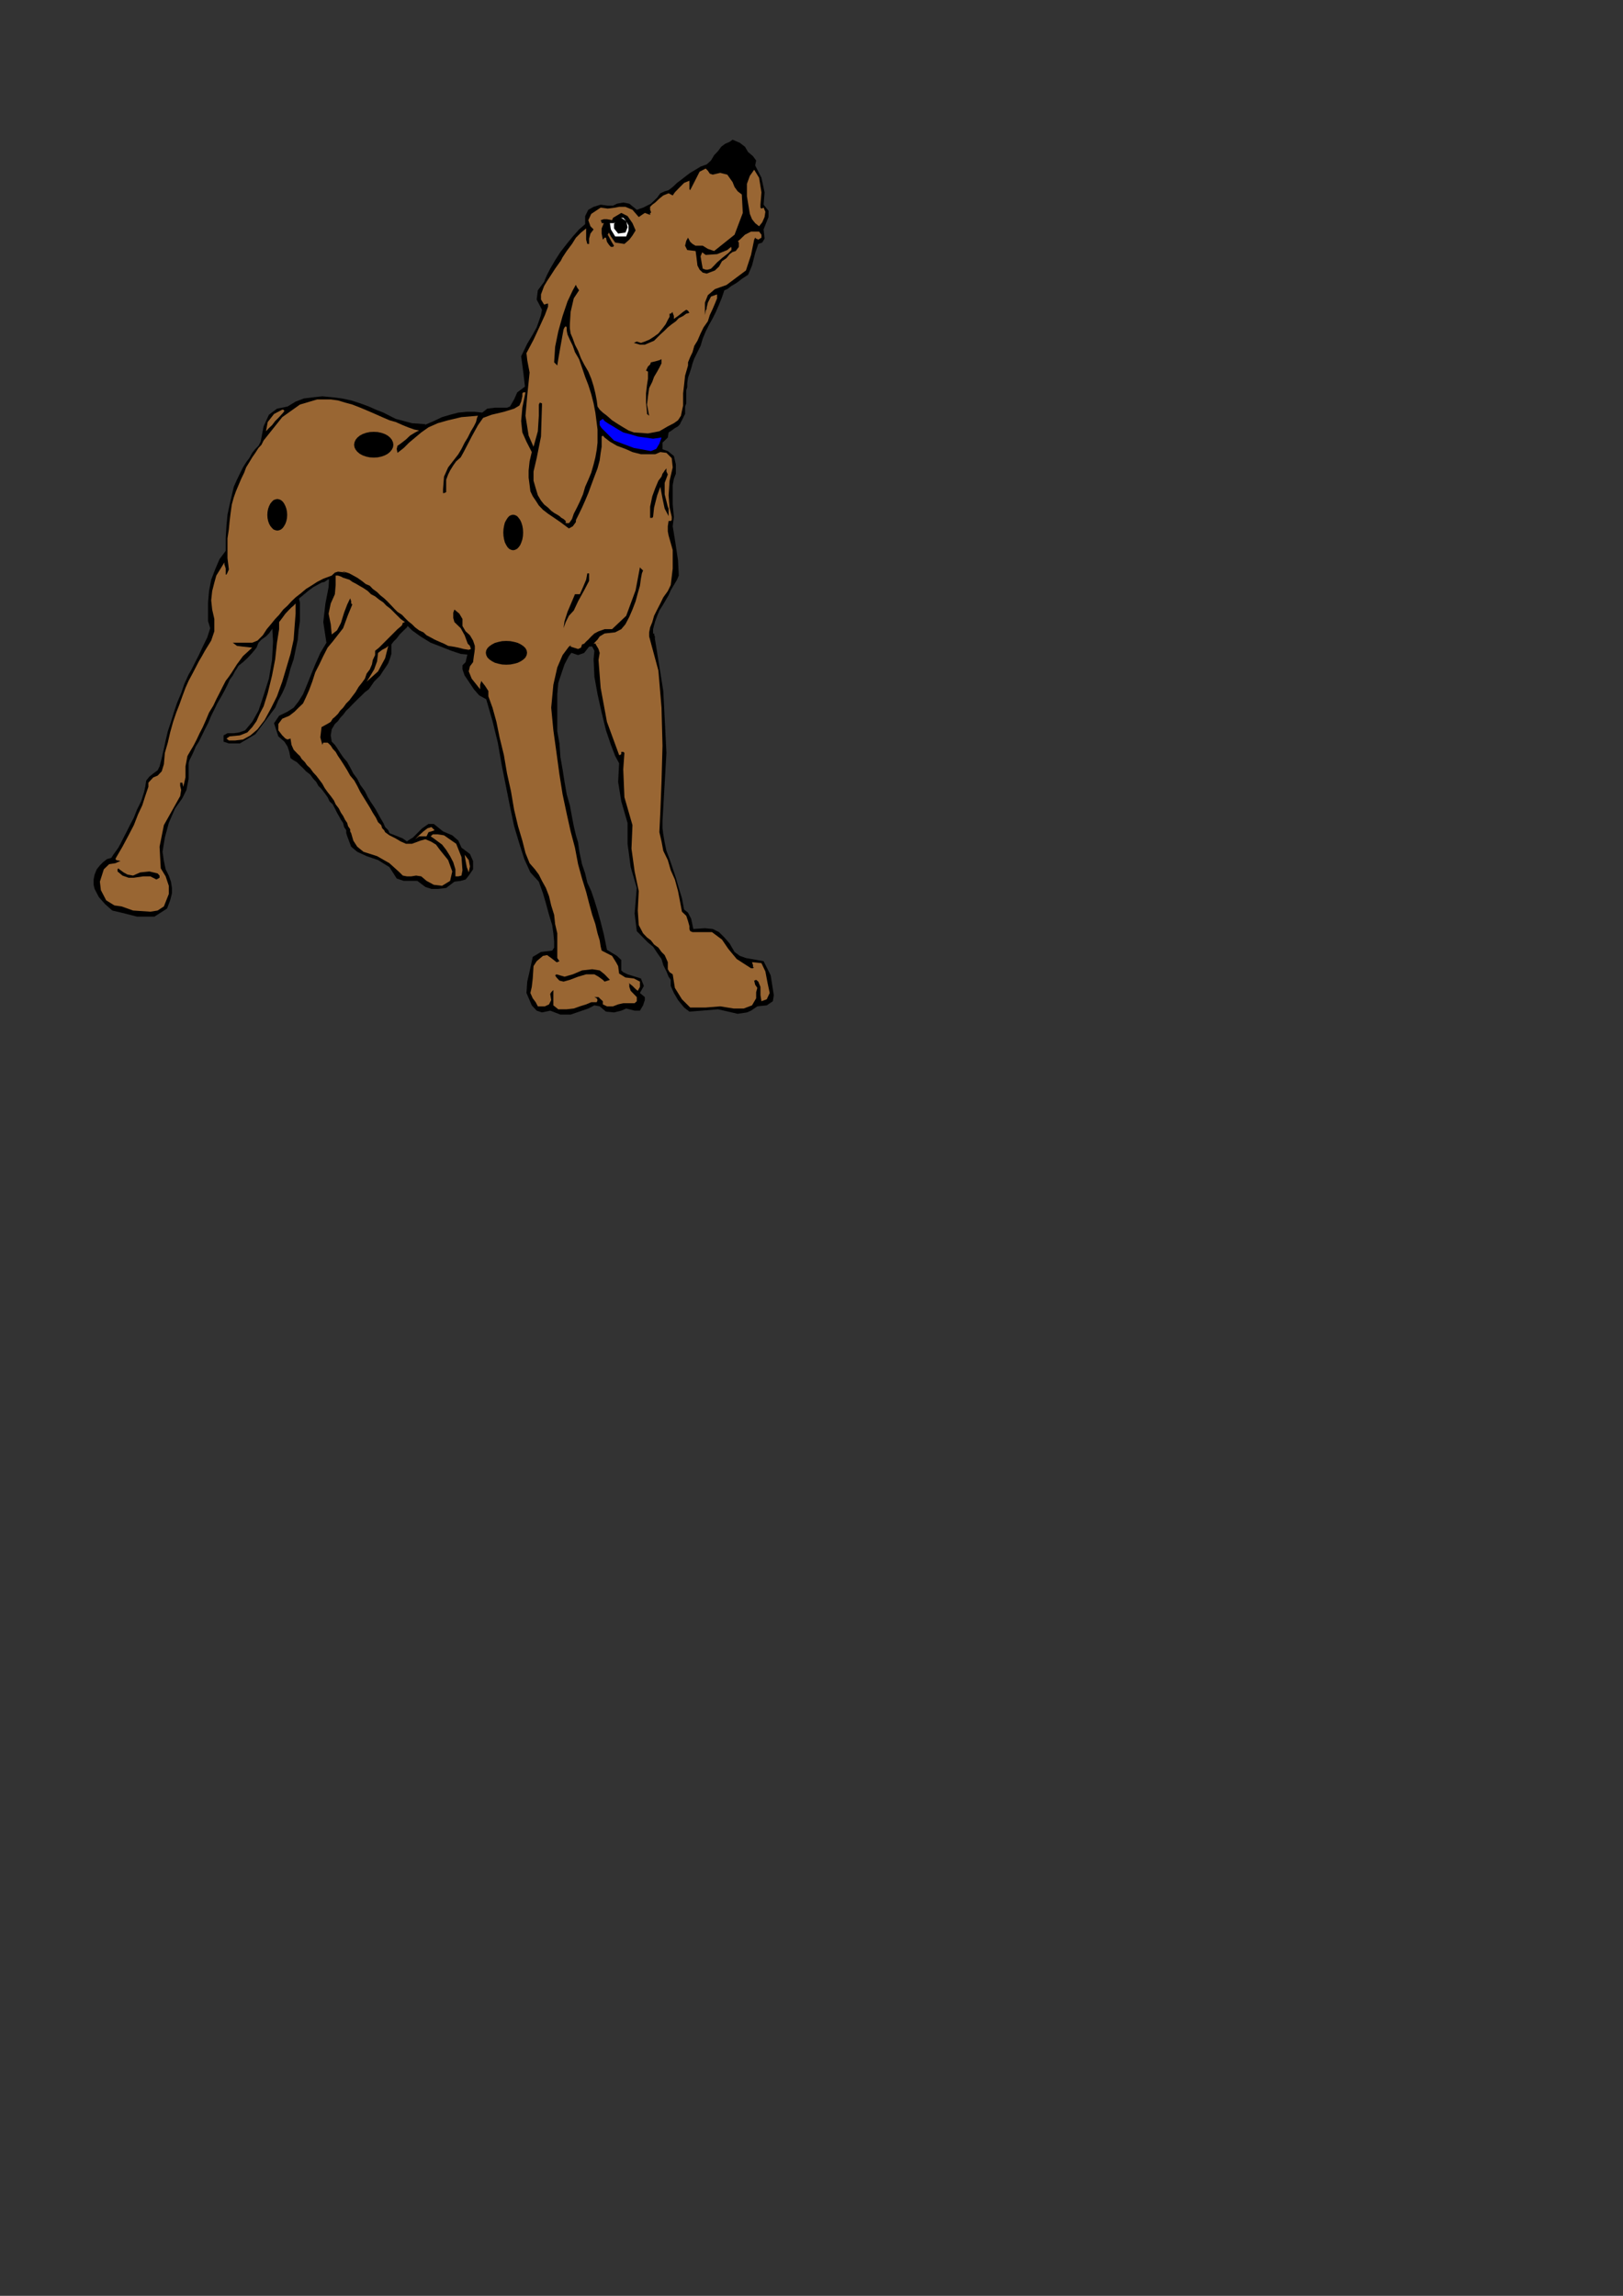 <?xml version="1.0" encoding="utf-8"?>
<!-- Created by UniConvertor 2.0rc4 (https://sk1project.net/) -->
<svg xmlns="http://www.w3.org/2000/svg" height="841.89pt" viewBox="0 0 595.276 841.89" width="595.276pt" version="1.1" xmlns:xlink="http://www.w3.org/1999/xlink" id="9843211e-f60f-11ea-9dd2-dcc15c148e23">

<rect x="0" y="0" width="595.276" height="841.89" fill="#333333" stroke="none"/>

<g>
	<path style="fill:#000000;" d="M 105.47,149.073 L 101.582,149.865 98.63,152.097 96.686,156.345 95.606,161.961 95.606,161.961 94.814,163.473 93.662,164.625 92.51,166.065 91.43,168.009 90.278,169.521 89.126,171.393 87.974,173.697 86.894,175.929 85.742,178.521 85.022,181.617 84.23,185.001 83.438,188.745 83.078,192.633 82.79,197.169 82.79,201.993 82.79,201.993 80.486,205.089 78.902,208.833 77.462,212.577 76.67,216.753 76.31,220.929 76.31,224.385 76.31,227.769 77.102,230.361 77.102,230.361 76.022,233.745 74.366,237.129 72.926,240.225 71.414,243.177 70.262,245.481 69.182,247.353 69.182,247.353 67.598,250.809 66.446,254.193 65.006,257.577 63.854,260.961 62.702,264.705 61.55,268.161 60.758,271.545 60.11,274.569 59.318,278.025 58.526,281.049 58.526,281.049 57.806,282.489 56.222,283.641 54.782,284.793 54.782,284.793 53.63,286.233 53.27,288.537 52.838,290.481 52.838,290.481 51.758,293.865 50.246,296.889 49.094,299.841 47.654,302.577 46.502,304.881 45.35,307.113 44.198,309.417 43.406,310.857 42.326,312.369 41.534,313.449 40.814,314.601 40.814,314.601 39.23,315.033 37.79,316.185 36.638,317.337 35.486,318.777 34.694,320.721 34.334,322.521 34.334,324.465 34.694,325.977 34.694,325.977 36.278,329.001 38.582,331.593 41.174,333.897 44.558,334.689 44.558,334.689 50.246,336.129 56.654,336.129 61.262,333.177 61.262,333.177 62.414,330.153 63.062,327.561 63.062,325.617 62.702,323.313 61.91,321.081 60.758,318.777 60.11,315.753 60.11,315.753 59.606,312.369 60.47,307.113 61.91,301.785 64.214,296.457 66.878,292.713 66.878,292.713 68.39,289.689 69.182,285.585 69.182,279.897 69.182,279.897 69.47,278.817 70.262,277.233 70.982,275.721 71.774,273.777 72.926,271.977 74.078,269.673 75.158,267.441 76.31,265.209 77.462,262.473 78.614,260.169 79.694,257.937 81.206,255.345 82.286,253.401 83.438,251.097 84.23,249.297 85.382,247.713 86.174,246.201 86.894,245.121 87.326,244.329 87.686,243.969 87.686,243.969 89.126,242.817 90.71,241.377 92.51,239.433 94.094,237.489 94.814,235.689 94.814,235.689 95.894,234.537 97.55,233.385 98.63,232.305 99.782,230.721 100.934,229.281 102.086,227.769 103.526,226.185 104.678,225.033 105.47,223.521 106.55,222.441 107.702,221.289 108.422,220.497 108.422,220.497 111.158,218.265 112.958,216.753 114.902,215.313 116.342,214.521 117.926,213.657 119.078,213.369 120.158,212.577 121.67,212.217 121.67,212.217 122.03,211.065 122.822,209.985 123.11,208.473 123.974,206.889 124.766,205.449 125.846,203.937 126.566,202.353 127.646,200.553 128.798,198.609 129.59,196.737 130.742,194.865 131.822,192.993 132.974,191.049 134.486,189.249 135.638,187.305 136.718,185.361 137.87,183.561 139.022,181.617 140.606,179.385 141.686,177.441 142.838,175.569 143.99,173.985 145.142,172.185 146.294,170.313 147.446,168.801 148.526,167.217 149.246,165.777 150.398,164.265 151.118,162.681 151.91,161.529 153.062,160.449 153.422,159.297 154.214,158.577 154.502,157.857 155.294,156.993 155.654,156.345 155.654,155.913 156.014,155.913 156.014,155.553 156.014,155.553 151.118,155.193 145.142,153.609 140.606,151.305 140.606,151.305 137.87,150.225 135.278,149.073 132.182,147.921 128.798,146.841 125.414,146.121 122.03,145.689 118.214,145.329 114.902,145.689 111.446,146.121 108.422,147.273 105.47,149.073 Z" />
	<path style="fill:#000000;" d="M 99.782,228.921 L 100.142,235.257 99.782,242.025 98.63,248.865 96.686,254.985 94.814,260.601 92.51,264.705 89.918,267.801 89.918,267.801 87.686,268.593 85.742,268.881 83.438,268.881 83.438,268.881 81.998,269.673 81.998,271.977 83.942,272.625 83.942,272.625 87.974,272.625 93.662,269.241 100.934,259.521 100.934,259.521 102.086,256.785 103.526,254.193 104.678,251.601 105.758,248.145 106.55,245.121 107.702,241.737 108.422,238.281 109.214,234.537 109.502,231.153 110.006,227.769 110.006,224.385 110.006,220.929 109.214,217.905 109.214,217.905 107.702,219.417 106.118,220.929 104.678,222.441 103.526,223.881 102.374,225.465 101.582,226.617 100.934,227.337 100.502,228.129 100.142,228.417 99.782,228.921 Z" />
	<path style="fill:#000000;" d="M 120.878,209.625 L 120.518,215.313 119.366,221.289 118.574,228.129 119.726,235.689 119.726,235.689 117.494,239.433 115.622,243.609 114.11,247.353 112.598,251.097 111.158,254.553 109.502,257.217 107.702,259.521 105.47,260.961 105.47,260.961 102.374,262.473 100.502,265.209 102.086,270.033 102.086,270.033 104.318,271.977 105.47,273.777 106.118,275.721 106.55,278.025 106.55,278.025 107.702,278.817 108.854,279.465 110.006,280.617 111.158,281.697 112.238,282.849 113.75,284.001 114.902,285.585 115.982,286.737 116.774,288.177 117.926,289.329 119.078,290.841 120.158,292.353 120.878,293.865 122.03,294.945 122.822,296.457 123.614,298.041 124.262,299.193 125.054,300.633 125.846,301.785 126.206,303.297 126.998,304.449 126.998,305.529 127.358,306.681 127.358,306.681 128.798,310.497 131.03,312.369 134.486,313.953 134.486,313.953 138.662,315.393 142.838,317.985 145.502,322.161 145.502,322.161 148.094,323.025 150.398,323.025 153.062,323.025 153.062,323.025 154.502,324.105 156.014,325.257 158.246,325.977 160.55,325.977 163.646,325.617 166.67,323.313 166.67,323.313 168.974,323.025 170.774,322.521 171.926,321.081 171.926,321.081 173.51,318.777 173.51,315.753 172.358,313.161 169.262,310.857 169.262,310.857 168.11,308.265 165.878,306.321 162.494,304.881 162.494,304.881 160.55,303.297 159.11,302.145 157.166,302.145 154.862,303.729 154.862,303.729 153.062,305.529 151.478,307.113 150.398,307.761 149.246,308.553 149.246,308.553 147.734,307.473 145.79,306.681 142.838,305.529 142.838,305.529 142.406,304.449 141.254,303.297 140.606,301.785 139.454,299.841 138.662,298.401 137.582,296.457 136.07,294.225 134.918,292.353 133.838,290.121 132.182,287.889 131.03,285.585 129.59,283.641 128.438,281.409 127.358,279.465 125.846,277.665 124.766,276.081 123.614,274.281 122.822,273.129 121.67,271.977 121.67,271.977 121.31,269.673 121.67,267.441 122.822,265.497 122.822,265.497 123.974,264.417 124.766,263.265 125.846,262.113 126.998,260.601 128.15,259.521 129.23,258.369 130.382,257.217 131.534,256.065 132.686,254.985 133.838,253.833 135.278,252.753 136.43,251.097 137.222,249.945 138.302,248.865 139.454,247.713 140.174,246.561 140.894,245.481 141.686,244.329 142.406,243.177 142.838,242.025 143.198,240.945 143.558,239.793 143.558,238.641 143.558,237.489 143.558,236.337 143.558,236.337 144.35,235.257 145.502,234.105 146.582,232.665 148.094,231.153 149.246,230.073 150.038,228.417 150.83,227.337 150.83,227.337 149.246,225.465 147.446,223.521 145.79,221.649 144.35,220.137 142.406,218.697 140.606,217.545 138.662,216.465 137.222,215.313 135.278,214.161 133.334,213.369 131.822,212.577 130.382,212.217 128.438,211.425 127.358,211.065 125.846,210.705 124.766,210.273 123.614,209.985 122.822,209.985 122.03,209.625 121.31,209.625 120.878,209.625 120.878,209.625 Z" />
	<path style="fill:#000000;" d="M 154.214,156.705 L 156.446,155.553 159.11,154.401 162.134,152.961 165.086,152.097 168.11,151.305 171.206,151.017 174.158,151.017 176.894,151.305 176.894,151.305 178.694,149.865 181.43,149.505 183.662,149.505 185.966,149.505 187.046,149.073 187.046,149.073 188.558,146.481 189.71,143.889 193.382,141.153 193.382,141.153 195.038,141.585 196.19,142.305 197.99,143.097 199.862,143.889 201.806,144.537 203.606,145.689 205.55,146.481 207.854,147.633 210.086,148.713 212.39,149.865 214.622,150.657 216.854,151.809 219.158,152.961 221.462,154.113 223.694,155.193 225.638,156.345 227.87,157.497 229.67,158.145 231.614,159.297 233.558,160.089 235.43,160.881 236.942,161.529 238.094,162.321 239.534,163.113 240.326,163.473 241.478,163.833 241.838,164.265 242.198,164.265 242.63,164.625 242.63,164.625 244.934,165.417 247.166,167.217 247.886,170.313 247.886,173.697 247.886,173.697 247.166,175.569 246.734,177.873 246.734,180.465 246.734,180.465 246.734,185.001 247.166,189.537 246.734,192.993 246.734,192.993 247.526,197.817 248.678,205.449 248.966,211.065 248.966,211.065 248.318,212.577 247.166,214.521 246.014,216.465 245.222,218.265 244.142,220.137 242.99,222.081 241.838,223.881 241.046,225.825 240.326,227.769 239.894,229.281 239.534,230.721 239.534,232.305 240.326,233.745 240.326,233.745 228.59,235.689 219.518,236.841 216.062,237.129 216.062,237.129 214.262,239.433 212.03,240.225 208.646,239.073 208.646,239.073 189.998,239.793 176.894,240.585 168.974,239.793 168.974,239.793 165.518,238.641 161.702,237.129 157.958,235.689 154.214,233.385 151.118,231.153 148.094,228.129 148.094,228.129 147.446,227.769 146.582,226.977 145.502,226.185 143.99,225.033 142.838,224.385 141.254,223.233 139.814,222.441 138.302,221.289 136.718,220.137 134.918,219.057 133.334,217.905 131.822,216.753 130.382,215.961 128.798,214.809 127.358,214.161 126.206,213.369 125.054,212.577 123.974,211.857 123.11,211.425 122.462,211.065 122.03,210.705 122.03,210.705 122.03,210.705 122.822,208.833 123.614,206.889 124.262,205.449 125.054,203.505 125.846,201.705 126.566,199.761 127.646,197.817 128.798,196.017 129.59,194.073 130.742,192.201 131.822,190.329 132.974,188.385 134.126,186.513 134.918,184.641 136.07,183.129 137.222,181.257 138.302,179.385 139.454,177.873 140.606,175.929 141.686,174.489 142.838,172.905 143.558,171.393 144.638,169.953 145.79,168.369 146.582,166.857 147.446,165.777 148.526,164.625 149.246,163.473 150.038,162.321 150.83,161.169 151.478,160.449 151.91,159.729 152.63,158.937 153.062,158.145 153.422,157.857 153.71,157.497 153.71,156.993 153.71,156.705 154.214,156.705 Z" />
	<path style="fill:#000000;" d="M 171.566,239.433 L 171.206,240.945 170.774,242.817 169.622,243.969 169.622,243.969 169.622,245.481 170.414,247.713 171.926,249.945 173.798,252.753 175.742,254.985 178.334,256.425 178.334,256.425 180.638,264.417 182.582,272.337 184.022,280.617 185.534,288.177 187.046,295.737 188.558,302.937 190.502,309.417 192.302,315.033 194.534,319.929 197.63,323.313 197.63,323.313 199.142,327.561 200.222,331.233 201.374,335.481 202.526,339.225 202.958,342.249 203.246,345.201 203.246,347.505 202.526,348.585 202.526,348.585 198.422,349.089 195.398,350.889 194.246,356.217 194.246,356.217 193.382,359.961 193.094,364.137 195.038,368.673 195.038,368.673 196.838,370.617 198.782,371.265 201.806,370.617 201.806,370.617 205.55,372.057 209.294,372.057 215.774,369.825 215.774,369.825 218.006,368.673 219.95,369.033 222.254,370.977 222.254,370.977 225.206,371.265 227.87,370.617 229.67,369.825 229.67,369.825 232.766,370.617 234.71,370.617 235.862,368.673 235.862,368.673 236.51,366.729 236.51,365.649 234.71,364.137 234.71,364.137 236.15,361.545 235.07,358.809 230.174,357.297 230.174,357.297 228.59,356.505 227.87,355.857 227.87,353.913 227.87,353.913 227.87,352.041 226.286,350.529 224.486,349.449 222.614,348.297 222.614,348.297 221.462,342.609 220.31,338.073 219.158,333.897 218.006,330.153 216.854,326.769 215.414,323.673 214.622,320.289 213.47,316.905 212.678,313.161 212.678,313.161 212.39,311.649 212.03,308.913 211.238,306.321 210.446,302.937 209.798,299.553 209.006,295.305 207.854,291.273 207.062,286.737 206.342,282.129 205.55,277.665 205.19,272.625 204.398,268.161 204.398,263.265 204.398,258.729 204.398,254.553 204.758,250.449 205.91,246.993 207.062,243.609 208.646,240.585 210.446,238.281 210.446,238.281 196.478,238.281 179.774,239.073 171.566,239.433 Z" />
	<path style="fill:#000000;" d="M 215.774,235.689 L 217.214,237.129 218.006,238.641 217.718,241.737 217.718,241.737 218.006,248.145 219.158,254.553 220.67,261.321 222.254,267.801 224.054,273.129 225.638,277.233 227.078,279.897 227.078,279.897 226.718,286.737 227.87,293.865 230.174,301.785 230.174,301.785 230.174,309.417 231.326,317.985 233.558,325.617 233.558,325.617 232.766,334.977 233.558,341.457 237.662,345.633 237.662,345.633 239.534,347.145 241.046,349.449 242.63,351.681 243.278,353.913 244.43,356.217 245.222,358.161 246.014,359.313 246.014,359.313 246.014,361.545 247.166,364.137 248.678,366.729 250.91,369.465 252.854,370.977 252.854,370.977 257.39,370.617 263.366,370.113 270.566,371.769 270.566,371.769 273.95,371.265 275.462,370.617 277.766,369.033 277.766,369.033 281.222,368.673 283.454,367.161 283.814,364.929 283.814,364.929 282.662,357.657 280.07,352.473 273.59,351.321 273.59,351.321 271.358,350.529 269.414,349.089 267.614,345.993 267.614,345.993 265.67,343.761 263.726,341.817 261.422,340.665 258.542,340.377 254.294,340.665 254.294,340.665 253.502,336.921 252.35,334.689 250.91,333.537 250.91,333.537 250.118,329.361 248.966,325.617 247.886,321.873 246.734,318.417 245.582,315.033 244.43,312.009 243.782,308.913 243.278,305.961 242.99,303.729 242.99,300.993 242.99,300.993 244.43,276.081 243.278,253.401 239.894,232.305 239.894,232.305 230.822,233.385 220.67,234.897 215.774,235.689 Z" />
	<path style="fill:#000000;" d="M 192.734,143.385 L 191.942,136.617 191.15,130.641 193.382,126.033 193.382,126.033 195.398,122.649 196.838,120.057 197.63,117.825 198.422,115.521 198.782,113.577 198.782,113.577 196.838,109.833 197.27,106.449 199.574,103.353 199.574,103.353 199.862,102.561 200.654,100.761 201.806,98.529 203.606,95.433 205.55,92.409 207.854,89.457 210.086,86.721 212.39,84.129 214.622,82.185 214.622,82.185 214.622,79.233 215.774,76.929 217.718,75.849 220.31,75.057 220.31,75.057 222.902,75.417 224.846,75.417 226.286,74.697 226.286,74.697 228.59,74.265 230.822,74.697 233.558,76.929 233.558,76.929 235.862,76.137 238.742,74.697 241.046,72.465 241.046,72.465 242.198,70.881 243.782,70.161 245.222,69.729 245.222,69.729 246.734,68.577 248.318,67.065 249.758,65.985 251.702,64.473 253.142,63.393 255.086,62.241 256.958,61.089 259.19,60.297 259.19,60.297 260.774,58.857 261.926,56.913 263.366,55.401 264.518,53.817 265.958,52.737 267.614,52.017 268.694,51.225 268.694,51.225 271.358,52.377 273.23,53.817 274.382,55.761 274.382,55.761 276.182,57.273 277.334,58.857 276.974,60.657 276.974,60.657 279.278,65.193 280.43,70.521 280.07,75.057 280.07,75.057 281.87,77.289 281.87,79.593 280.07,84.129 280.07,84.129 280.43,87.513 279.566,88.953 278.126,89.457 278.126,89.457 276.974,92.841 275.822,97.377 274.382,100.761 274.382,100.761 272.078,102.273 270.206,103.713 268.262,104.865 266.75,106.017 265.67,106.449 265.67,106.449 264.806,109.041 263.726,111.705 262.574,114.369 261.422,116.673 259.982,119.265 258.83,121.569 257.75,124.161 256.958,126.825 256.958,126.825 255.806,129.129 254.654,131.433 254.006,133.233 253.502,135.105 252.854,137.049 252.35,138.489 252.062,140.433 252.062,141.945 251.702,143.097 251.702,144.537 251.702,145.689 251.702,146.841 251.702,147.921 251.27,149.073 251.27,149.865 251.27,151.017 251.27,151.809 250.91,152.457 250.55,153.249 250.118,154.113 249.758,154.761 249.398,155.553 248.678,156.345 247.526,156.993 246.374,157.857 245.222,158.577 245.222,158.577 244.934,160.449 242.99,162.321 242.99,166.065 242.99,166.065 241.478,165.777 239.534,165.417 238.094,164.625 235.862,163.833 233.918,163.113 231.614,162.321 229.382,161.529 227.078,160.449 224.846,159.297 222.254,158.145 219.95,156.993 217.214,155.913 214.982,154.761 212.678,153.609 210.446,152.457 208.142,151.305 205.91,150.225 204.11,149.505 202.166,148.353 200.222,147.633 198.422,146.481 196.838,145.689 195.686,145.329 194.534,144.537 193.886,144.249 193.094,143.889 192.734,143.385 192.734,143.385 Z" />
	<path style="fill:#000000;" d="M 262.574,58.353 L 264.806,55.761 267.11,53.457 269.414,53.169 269.414,53.169 271.358,54.321 272.798,55.761 273.95,57.273 275.462,58.065 275.462,58.065 276.182,58.857 276.182,59.505 275.462,60.657 275.462,60.657 273.95,62.961 273.23,65.193 273.23,67.425 273.23,67.425 272.798,68.577 271.646,68.577 270.206,67.425 270.206,67.425 269.054,64.833 267.614,62.961 265.67,62.241 265.67,62.241 263.366,62.601 261.422,62.961 260.774,61.809 260.774,61.809 260.774,60.297 261.422,59.217 262.574,58.353 Z" />
	<path style="fill:#996633;" d="M 276.614,62.241 L 275.03,64.473 273.95,67.425 273.95,71.961 275.03,78.441 275.03,78.441 275.822,80.385 276.974,81.825 278.414,82.977 278.414,82.977 279.566,81.537 280.43,79.593 280.718,77.649 280.07,76.137 280.07,76.137 279.278,76.497 278.918,76.137 278.918,75.057 278.918,75.057 279.278,70.521 278.414,65.193 276.614,62.241 Z" />
	<path style="fill:#996633;" d="M 272.078,71.313 L 272.438,78.081 269.414,86.073 261.926,92.049 261.926,92.049 259.622,91.257 257.75,90.105 255.086,90.105 255.086,90.105 254.006,89.457 253.142,88.665 252.35,87.153 252.35,87.153 251.702,88.305 251.27,90.105 252.062,91.689 252.062,91.689 255.086,92.049 257.39,92.409 258.83,93.489 258.83,93.489 263.006,93.201 266.75,91.689 271.358,87.873 271.358,87.873 273.23,86.073 275.462,84.921 278.414,84.921 278.414,84.921 279.278,86.073 279.278,87.153 278.126,87.873 278.126,87.873 277.334,87.513 276.974,87.153 276.614,87.873 276.614,87.873 275.462,93.489 273.59,99.177 266.462,104.505 266.462,104.505 262.214,106.017 259.622,108.249 258.542,110.985 258.542,115.521 258.542,115.521 258.83,113.937 259.19,113.217 259.19,112.785 259.19,112.785 259.622,110.985 260.774,108.753 263.006,107.961 263.006,107.961 263.006,109.401 262.214,111.345 261.422,113.217 260.342,115.521 259.622,117.825 258.038,120.057 256.958,122.289 255.806,124.953 254.654,126.825 254.006,129.129 253.142,130.929 252.35,132.873 252.35,134.025 252.35,134.025 251.27,137.769 250.91,141.153 250.55,144.249 250.55,146.481 250.55,148.713 250.118,150.657 249.758,152.457 248.678,154.113 247.166,155.193 244.934,156.345 244.934,156.345 241.838,158.145 237.662,158.937 232.478,158.577 232.478,158.577 230.534,157.857 228.59,156.705 226.718,155.553 224.486,154.113 222.614,152.457 221.102,151.305 219.95,150.225 219.158,149.073 219.158,149.073 218.87,146.841 218.366,144.249 217.718,141.585 216.854,138.849 215.774,136.257 214.262,133.665 213.11,131.433 212.03,128.625 210.878,126.393 210.086,124.161 209.294,122.289 209.006,120.417 209.006,118.905 209.006,118.905 209.294,114.369 210.446,109.401 212.39,106.449 212.39,106.449 211.598,105.297 210.878,103.713 209.294,102.273 208.142,100.761 207.062,98.889 205.91,97.737 205.55,96.945 205.19,96.585 205.19,96.585 206.342,94.353 207.854,92.049 209.798,89.457 211.238,87.153 213.11,85.281 214.982,83.769 214.982,83.769 214.982,85.641 214.982,87.873 215.414,89.457 215.414,89.457 215.774,89.457 216.062,89.457 216.062,89.457 216.062,89.457 216.062,87.513 216.566,85.641 217.718,84.129 217.718,84.129 216.566,82.977 215.774,80.745 216.854,78.441 220.31,76.137 220.31,76.137 222.902,76.497 225.638,76.137 227.078,75.849 227.078,75.849 229.382,75.849 231.974,76.929 234.278,79.593 234.278,79.593 235.43,78.801 236.51,78.081 238.454,78.801 238.454,78.801 238.454,78.081 238.742,78.081 238.742,77.649 238.742,77.649 238.454,76.929 238.454,75.849 239.246,75.057 239.246,75.057 240.326,74.265 241.838,72.825 243.278,71.673 245.222,70.881 246.734,71.673 246.734,71.673 247.526,70.521 249.398,68.577 250.91,67.065 252.854,66.273 252.854,66.273 252.854,67.929 252.854,69.369 253.142,69.729 253.142,69.729 254.654,66.777 256.598,62.961 258.83,61.809 258.83,61.809 259.622,62.601 260.342,63.681 261.422,64.041 261.422,64.041 264.158,63.393 266.75,64.041 268.694,66.777 268.694,66.777 269.414,68.577 270.566,70.161 272.078,71.313 Z" />
	<path style="fill:#996633;" d="M 205.55,95.793 L 203.606,98.529 202.166,100.761 200.654,103.065 199.574,104.865 199.574,104.865 198.422,107.961 198.422,109.833 199.574,111.705 199.574,111.705 200.654,111.345 201.014,111.345 201.014,112.425 201.014,112.425 199.862,115.521 197.99,119.625 195.686,124.593 193.094,129.489 193.094,129.489 193.382,132.081 194.246,136.617 193.382,145.041 193.382,145.041 192.734,152.457 193.886,159.729 195.686,163.833 195.686,163.833 197.27,158.145 197.63,152.457 197.63,148.353 197.63,148.353 197.99,147.633 198.782,147.921 198.782,148.713 198.782,148.713 198.422,160.089 196.838,168.009 195.686,172.905 195.686,176.289 195.686,176.289 196.478,179.025 197.27,181.617 198.422,183.561 199.574,185.001 201.014,186.153 202.166,187.305 203.246,188.097 204.398,188.745 205.19,189.249 205.91,189.897 206.702,190.329 207.494,191.049 207.494,191.841 207.494,191.841 208.646,191.841 209.006,191.481 209.798,190.329 209.798,190.329 210.446,188.385 211.598,186.153 212.678,183.921 213.83,181.257 214.622,178.521 215.774,175.929 216.854,173.337 217.718,170.313 218.366,167.721 218.87,164.913 219.158,162.321 219.158,159.729 219.158,157.497 218.87,155.193 218.87,155.193 218.366,151.305 217.718,147.921 216.854,144.537 215.774,141.153 214.622,138.201 213.47,134.817 212.39,131.721 210.878,129.129 210.086,126.825 209.006,124.593 208.142,122.649 207.854,121.209 207.854,120.057 207.854,120.057 207.494,119.625 207.062,120.057 206.702,120.777 206.702,120.777 205.55,127.185 204.758,131.721 204.398,134.025 204.398,134.025 203.606,133.233 203.246,132.873 203.246,132.873 203.246,132.873 203.606,127.185 204.758,121.569 206.342,115.881 208.142,110.553 210.086,106.449 211.598,103.713 211.598,103.713 210.878,102.273 209.294,100.761 208.142,98.889 206.702,97.377 205.91,96.225 205.55,95.793 Z" />
	<path style="fill:#0000ff;" d="M 221.102,153.609 L 221.75,154.401 222.902,155.193 224.846,156.345 226.718,157.497 228.59,158.577 231.326,159.297 233.918,160.089 236.51,160.449 239.534,160.881 242.63,160.449 242.63,160.449 241.838,162.681 240.686,164.625 238.742,165.417 238.742,165.417 232.478,164.265 225.206,161.529 220.67,156.993 220.67,156.993 219.95,155.913 219.95,154.401 221.102,153.609 Z" />
	<path style="fill:#996633;" d="M 221.75,160.449 L 223.694,161.961 226.286,163.473 229.382,164.625 231.974,165.777 235.07,166.569 238.094,166.569 240.326,166.569 242.198,165.777 242.198,165.777 244.43,166.065 246.374,168.009 246.734,171.393 246.734,171.393 245.582,176.289 245.222,181.617 245.582,186.153 246.374,189.537 246.374,189.537 246.374,190.689 246.014,191.049 245.222,191.049 245.222,191.049 244.934,192.993 244.934,194.865 245.222,196.377 245.222,196.377 246.734,201.705 246.734,208.473 246.014,214.521 246.014,214.521 244.934,216.753 243.278,219.057 242.198,221.289 241.046,223.521 239.894,225.825 239.246,228.129 238.454,230.073 238.094,231.873 238.094,233.745 238.094,233.745 230.174,234.897 221.462,235.689 217.718,236.049 217.718,236.049 219.158,234.537 219.95,233.385 221.75,232.305 225.638,231.873 225.638,231.873 227.87,230.721 229.382,228.921 230.822,226.185 231.974,223.521 233.126,220.497 233.918,217.545 234.71,214.809 235.07,212.217 235.43,210.273 235.862,209.193 235.862,209.193 235.07,208.473 234.71,208.041 234.71,208.041 234.71,208.041 233.126,216.465 229.67,225.825 224.486,230.721 224.486,230.721 221.75,230.721 219.518,231.513 218.006,232.305 216.854,233.385 215.774,234.537 214.982,235.257 214.262,236.049 213.47,236.337 213.47,236.337 213.11,237.489 212.03,237.993 209.294,237.129 209.294,237.129 211.238,225.033 211.598,212.577 211.598,201.201 211.238,193.785 211.238,190.689 211.238,190.689 212.39,188.385 213.47,186.153 214.622,183.561 215.774,180.825 216.854,177.873 218.006,174.777 219.158,171.753 219.95,168.801 220.31,166.065 220.67,163.833 220.67,161.529 220.67,161.529 220.67,160.089 221.102,159.729 221.75,160.449 Z" />
	<path style="fill:#996633;" d="M 218.366,236.049 L 219.518,237.993 219.95,239.433 219.518,242.025 219.518,242.025 220.31,252.249 222.614,264.705 227.078,276.873 227.078,276.873 227.438,276.873 227.87,276.513 227.87,275.721 227.87,275.721 228.59,275.721 229.022,276.081 229.022,276.081 229.022,276.081 228.59,282.129 229.022,292.353 231.974,302.577 231.974,302.577 231.614,311.217 232.766,319.569 234.278,326.769 234.278,326.769 233.918,333.897 234.278,339.225 235.862,342.249 235.862,342.249 237.302,343.761 238.742,344.841 239.894,346.353 241.478,347.505 242.63,349.089 243.782,350.241 244.43,351.681 244.934,352.833 244.934,352.833 244.934,355.425 245.582,356.505 246.734,357.297 246.734,357.297 247.526,362.265 250.118,366.441 253.142,369.465 253.142,369.465 258.83,369.465 264.158,369.033 269.054,369.825 269.054,369.825 272.798,369.825 275.822,368.673 277.334,366.081 277.334,366.081 277.334,363.849 277.766,362.265 276.974,361.113 276.974,361.113 276.614,359.601 277.334,359.313 278.126,359.961 278.126,359.961 278.918,361.905 278.918,364.929 279.278,367.161 279.278,367.161 281.222,366.441 282.302,364.137 281.51,360.393 281.51,360.393 280.718,356.217 279.278,353.193 275.822,352.833 275.822,352.833 276.182,353.913 276.182,354.705 276.614,354.705 276.614,354.705 276.182,355.065 275.822,355.065 275.462,355.065 275.462,355.065 273.23,353.625 270.206,351.681 267.11,347.937 267.11,347.937 264.806,344.553 261.134,341.817 254.006,341.817 254.006,341.817 253.142,341.457 252.854,340.665 252.854,339.585 252.854,339.585 252.35,337.785 251.702,335.841 250.118,334.329 250.118,334.329 249.398,330.513 248.678,326.769 247.526,322.521 246.014,319.137 244.934,315.393 243.278,312.009 242.63,308.553 241.838,305.169 241.838,305.169 242.198,297.609 242.63,286.737 242.99,273.417 242.63,259.521 241.478,245.913 238.094,233.385 238.094,233.385 230.174,234.105 222.254,235.257 218.366,236.049 Z" />
	<path style="fill:#996633;" d="M 192.734,143.889 L 191.942,143.889 191.582,144.249 191.582,145.329 191.582,145.329 191.15,147.273 190.502,148.713 188.558,149.865 188.558,149.865 184.814,151.017 180.278,152.097 177.182,153.249 177.182,153.249 175.31,155.913 173.006,160.089 170.054,165.777 170.054,165.777 168.974,167.721 167.318,169.161 166.238,170.673 165.086,172.545 164.366,173.985 163.646,175.929 163.646,178.233 163.646,180.465 163.646,180.465 162.854,180.825 162.494,180.825 162.494,179.385 162.494,179.385 162.854,174.777 164.366,171.393 168.11,166.569 168.11,166.569 169.262,164.625 170.414,162.321 171.566,160.449 172.718,158.145 173.798,156.345 174.59,154.761 174.95,153.249 175.31,152.457 175.31,152.457 169.262,152.961 164.366,154.113 160.55,155.193 157.166,156.705 154.502,158.577 152.27,160.449 150.038,162.321 148.094,164.265 145.79,166.065 145.79,166.065 145.502,164.625 145.79,163.473 146.942,162.681 146.942,162.681 148.886,161.169 150.398,159.729 152.27,158.577 153.71,157.857 153.71,157.857 151.91,157.497 149.678,156.705 147.734,155.913 145.142,154.761 142.838,154.113 140.174,152.961 137.582,151.809 134.918,150.657 132.182,149.505 129.23,148.353 126.566,147.633 123.974,146.841 121.31,146.481 118.574,146.481 116.342,146.481 116.342,146.481 110.006,148.353 103.526,152.961 96.686,161.529 96.686,161.529 95.894,163.113 94.814,164.265 93.662,166.065 92.51,167.721 91.43,169.521 90.278,171.393 89.558,173.337 88.478,175.569 87.686,177.441 86.534,180.177 85.742,182.409 85.022,185.001 84.59,188.097 84.23,191.049 83.942,194.073 83.438,197.457 83.438,200.913 83.438,204.657 83.942,208.833 83.942,208.833 83.438,209.985 83.078,210.705 82.79,210.705 82.79,210.705 105.47,209.625 119.366,208.833 126.206,209.625 126.206,209.625 128.15,210.273 129.59,211.065 131.03,211.857 132.686,213.009 134.126,214.161 135.638,214.809 136.718,215.961 138.302,217.113 139.454,218.265 140.894,219.417 142.046,220.497 143.558,222.081 144.638,223.233 145.79,224.385 147.446,225.465 148.526,226.617 149.678,227.769 151.118,228.921 152.27,230.073 153.71,231.153 155.294,231.873 156.446,232.953 157.958,233.745 159.398,234.537 160.982,235.257 162.854,236.049 164.366,236.841 166.238,237.129 168.11,237.489 170.054,237.993 171.926,238.281 171.926,238.281 172.718,237.993 172.358,236.841 171.566,236.049 171.566,236.049 170.414,232.953 168.974,230.361 166.67,228.129 166.67,228.129 166.238,226.617 166.238,224.673 166.67,223.521 166.67,223.521 168.47,225.033 169.622,226.977 169.622,229.569 169.622,229.569 170.774,231.513 172.358,232.953 173.51,234.897 174.158,236.841 174.158,239.073 174.158,239.073 188.918,237.993 202.958,236.841 210.878,235.689 210.878,235.689 212.39,224.673 212.678,212.577 212.678,201.705 212.39,193.281 212.03,190.329 212.03,190.329 210.086,192.993 208.646,193.785 205.55,191.481 205.55,191.481 203.246,189.897 201.014,188.385 199.142,186.945 197.63,185.361 196.478,183.561 195.398,181.977 194.534,180.177 194.246,177.873 193.886,175.137 193.886,172.545 194.246,169.161 195.038,165.777 195.038,165.777 193.094,161.961 191.582,158.577 191.15,154.401 191.582,149.505 192.734,143.889 Z" />
	<path style="fill:#996633;" d="M 174.158,238.281 L 173.798,240.585 173.51,242.817 172.358,244.329 172.358,244.329 171.926,246.201 173.006,248.865 176.102,252.753 176.102,252.753 176.102,251.097 176.462,249.945 176.462,249.657 176.462,249.657 177.974,251.601 179.126,253.401 179.126,255.345 179.126,255.345 180.638,259.521 182.078,264.705 183.23,270.393 184.814,276.873 185.966,283.641 187.406,290.121 188.558,296.889 189.998,302.937 191.582,308.265 192.734,312.801 194.246,316.545 196.19,318.777 196.19,318.777 197.63,320.721 198.782,323.025 200.222,325.617 201.374,328.641 202.166,332.025 203.246,335.481 203.606,338.865 204.398,342.249 204.398,345.633 204.398,349.089 204.398,349.089 204.398,350.241 204.398,351.321 205.19,352.473 205.19,352.473 204.398,352.833 204.11,352.833 204.11,352.833 204.11,352.833 202.166,351.321 200.654,350.241 199.142,350.529 199.142,350.529 196.838,352.473 195.686,354.273 195.398,358.809 195.398,358.809 195.038,361.905 194.534,364.137 195.398,366.081 195.398,366.081 196.478,367.521 197.27,369.033 199.862,369.033 199.862,369.033 201.374,368.313 202.166,366.729 201.806,364.497 201.806,364.497 202.166,363.849 202.958,363.057 202.958,363.057 202.958,363.057 202.958,365.649 202.958,368.673 204.758,370.113 204.758,370.113 207.854,370.113 210.446,369.825 212.678,369.033 214.982,368.313 216.854,367.521 218.87,367.521 218.87,367.521 219.158,366.729 218.87,366.081 218.006,365.649 218.006,365.649 218.87,365.649 219.518,365.649 219.518,365.649 219.518,365.649 220.31,366.441 221.102,367.161 221.102,368.313 221.102,368.313 222.614,369.033 224.846,369.033 226.718,368.313 226.718,368.313 228.59,367.881 230.822,367.881 232.766,367.881 232.766,367.881 233.558,367.161 233.558,365.649 231.326,363.345 231.326,363.345 230.822,361.905 230.822,360.753 230.534,360.393 230.534,360.393 231.974,361.545 233.126,362.697 233.918,363.345 233.918,363.345 234.71,361.905 234.71,359.961 232.478,358.809 232.478,358.809 229.382,358.449 227.078,357.009 226.718,354.273 226.718,354.273 225.926,352.833 224.486,350.529 220.67,348.585 220.67,348.585 220.31,347.145 219.95,344.841 219.158,342.249 218.366,338.865 217.214,335.481 216.062,331.233 214.982,327.057 213.47,322.161 212.03,316.905 210.878,310.857 209.294,304.881 207.854,298.401 206.342,291.273 205.19,284.001 204.11,276.081 202.958,267.801 202.166,259.521 202.166,259.521 202.958,251.097 204.398,244.761 206.342,240.225 208.646,237.129 210.878,235.689 210.878,235.689 210.878,234.105 210.446,232.953 210.086,232.305 210.086,232.305 202.958,233.745 194.534,234.897 187.046,236.337 180.638,237.129 176.102,237.993 174.158,238.281 Z" />
	<path style="fill:#996633;" d="M 123.11,211.065 L 123.11,214.521 122.822,217.905 121.31,221.289 121.31,221.289 120.518,225.033 121.31,228.921 121.67,232.665 121.67,232.665 123.614,231.153 125.054,228.417 126.206,224.673 127.358,221.649 128.438,219.417 128.438,219.417 128.798,220.497 128.798,221.289 129.23,221.649 129.23,221.649 127.646,225.465 125.846,230.361 122.03,235.257 122.03,235.257 120.158,237.489 118.574,240.585 117.134,243.609 115.622,246.561 114.542,249.945 113.39,253.041 112.238,255.633 111.158,257.937 109.502,259.521 109.502,259.521 108.062,260.961 106.118,262.473 103.526,263.553 103.526,263.553 102.086,265.497 102.086,267.801 103.526,269.673 103.526,269.673 104.678,270.825 105.47,271.185 106.55,270.825 106.55,270.825 106.91,273.129 107.702,274.929 109.214,276.513 109.214,276.513 110.006,277.233 110.654,278.313 111.806,279.465 112.598,280.617 113.75,281.697 114.902,283.281 115.982,284.433 117.134,285.945 118.214,287.385 119.078,288.969 120.158,290.481 121.31,291.921 122.462,293.505 123.11,294.945 124.262,296.457 125.054,298.041 125.846,299.193 126.566,300.633 127.358,301.785 127.646,302.937 128.438,304.089 128.438,304.881 128.798,305.529 128.798,305.529 129.59,308.265 131.03,310.497 133.334,312.369 133.334,312.369 138.302,313.953 142.838,316.545 146.582,319.929 146.582,319.929 147.734,321.081 149.246,321.369 150.83,321.369 150.83,321.369 152.63,321.081 154.502,321.369 156.446,323.025 156.446,323.025 159.11,324.465 162.134,324.825 165.086,323.025 165.086,323.025 165.878,319.569 164.366,315.393 161.342,311.649 161.342,311.649 159.902,309.705 157.958,308.553 156.014,307.761 154.214,308.265 154.214,308.265 151.118,309.417 148.886,309.417 146.942,308.553 146.942,308.553 145.142,307.473 142.838,306.321 141.254,305.169 141.254,305.169 140.894,304.449 140.174,303.729 139.814,302.577 138.662,301.497 137.87,299.841 136.718,298.041 135.638,296.097 134.486,294.225 133.334,292.353 132.182,290.481 131.03,288.177 129.95,286.233 128.438,284.433 127.358,282.489 126.206,280.617 125.054,278.817 123.974,277.233 123.11,275.721 122.03,274.569 121.31,273.417 120.518,272.625 120.158,272.337 120.158,272.337 119.366,272.337 118.574,272.337 118.214,273.129 118.214,273.129 117.494,270.393 117.926,266.649 120.518,265.209 120.518,265.209 121.31,264.705 122.03,263.553 122.822,262.905 123.974,261.753 124.766,260.601 125.846,259.521 126.998,257.937 128.15,256.785 129.23,255.345 130.382,253.833 131.534,251.889 132.686,250.449 133.838,248.865 134.486,246.993 135.638,245.481 136.43,243.609 136.718,242.025 137.582,240.225 137.582,238.641 137.582,238.641 139.022,237.489 140.174,236.337 141.254,235.257 142.406,234.105 143.558,232.953 144.638,231.873 145.79,230.721 146.582,230.073 147.446,229.281 147.734,228.417 148.526,228.129 148.526,228.129 146.942,226.977 145.79,225.825 144.638,224.673 143.198,223.233 141.686,222.081 140.606,220.929 139.022,219.849 137.582,218.697 136.07,217.905 134.918,216.753 133.334,215.673 131.822,214.809 130.742,214.161 129.23,213.369 128.15,212.577 126.998,212.217 125.846,211.857 125.054,211.425 123.974,211.065 123.11,211.065 Z" />
	<path style="fill:#996633;" d="M 142.406,236.841 L 141.254,241.377 138.662,246.201 134.486,249.945 134.486,249.945 135.638,248.145 137.222,245.481 138.302,242.529 138.662,239.433 138.662,239.433 140.174,238.281 141.686,237.489 142.406,236.841 Z" />
	<path style="fill:#996633;" d="M 152.27,307.761 L 153.71,306.321 155.294,304.881 156.806,303.729 158.246,303.297 159.398,304.449 159.398,304.449 158.246,304.881 157.166,305.169 156.446,306.681 156.446,306.681 155.294,306.681 153.71,306.681 152.27,307.761 Z" />
	<path style="fill:#996633;" d="M 157.958,306.681 L 159.11,307.473 160.55,308.553 162.134,309.705 163.646,311.649 165.086,313.953 166.238,316.185 167.03,318.777 167.03,321.369 167.03,321.369 168.11,321.369 169.262,321.081 169.622,319.137 169.622,319.137 169.262,314.313 167.318,309.417 162.854,306.321 162.854,306.321 160.55,305.961 158.75,305.961 157.958,306.681 Z" />
	<path style="fill:#996633;" d="M 170.414,313.449 L 171.926,315.393 172.358,317.697 171.926,319.929 171.926,319.929 171.206,317.985 170.774,315.753 170.414,313.449 Z" />
	<path style="fill:#996633;" d="M 102.374,228.129 L 103.526,226.617 104.678,225.033 105.758,223.881 106.91,222.729 107.702,222.081 108.422,221.289 108.422,221.289 108.422,221.289 108.422,225.033 108.062,229.569 107.702,234.537 106.55,239.793 104.966,245.121 103.526,249.945 101.582,255.345 99.35,259.809 97.046,264.057 94.454,267.441 91.862,269.673 89.126,271.185 86.174,271.545 86.174,271.545 83.942,271.545 83.078,270.825 84.23,270.033 84.23,270.033 87.974,269.673 90.71,268.593 92.51,266.649 94.094,264.417 95.246,261.753 96.686,259.017 96.686,259.017 98.198,254.193 99.782,247.713 100.934,241.737 101.582,235.689 102.374,230.721 102.374,228.129 Z" />
	<path style="fill:#996633;" d="M 84.59,209.625 L 83.438,210.273 83.078,210.705 82.79,210.705 82.79,210.705 82.79,208.473 82.286,206.889 82.286,206.241 82.286,206.241 81.638,207.321 80.486,209.193 79.334,211.065 78.614,213.657 77.822,216.753 77.462,220.137 77.822,223.521 78.614,226.977 78.614,226.977 78.614,231.513 77.462,234.897 75.158,238.641 75.158,238.641 74.078,240.585 72.926,242.529 71.774,244.761 70.622,246.993 69.182,249.657 68.03,252.249 66.878,255.345 65.798,258.369 64.646,261.321 63.494,264.705 62.414,268.593 61.55,272.337 60.47,276.081 60.11,280.257 60.11,280.257 59.318,282.849 57.806,284.433 56.222,285.081 56.222,285.081 55.142,286.233 54.422,287.025 54.422,288.537 54.422,288.537 53.27,291.921 52.19,295.305 50.606,298.689 49.094,302.577 47.15,306.321 44.918,310.497 42.686,314.313 42.686,314.313 42.326,315.033 42.686,315.393 44.198,315.753 44.198,315.753 43.118,316.185 42.326,316.545 42.326,316.545 42.326,316.545 40.022,316.905 38.078,318.777 36.638,323.313 36.638,323.313 36.998,326.409 38.942,330.153 41.966,332.025 41.966,332.025 44.558,332.385 48.806,333.897 55.142,334.329 55.142,334.329 57.806,333.897 60.11,332.385 61.91,327.849 61.91,327.849 61.91,324.825 60.758,321.369 58.958,318.417 58.958,318.417 58.526,310.497 60.11,302.577 65.006,293.865 65.006,293.865 66.086,291.921 66.446,289.689 66.086,288.177 66.086,288.177 66.086,287.025 66.878,287.025 67.238,288.537 67.238,288.537 68.03,285.081 68.03,281.049 68.75,277.233 68.75,277.233 69.83,275.361 70.982,273.417 72.134,271.185 73.214,268.881 74.366,266.649 75.518,264.057 76.67,261.321 78.254,258.729 79.334,256.425 80.486,254.193 81.638,251.889 82.79,249.657 83.942,248.145 85.022,246.561 85.022,246.561 86.894,243.609 89.126,240.585 92.51,237.489 92.51,237.489 89.126,237.129 86.894,236.841 85.382,235.689 85.382,235.689 89.918,235.689 92.51,235.689 94.454,234.897 94.454,234.897 96.398,232.953 97.838,230.721 99.35,228.921 100.934,226.977 102.374,225.465 103.886,223.521 105.47,222.081 106.91,220.497 108.422,219.057 110.366,217.545 112.238,215.961 114.11,214.809 116.342,213.369 118.574,212.217 121.67,211.065 121.67,211.065 122.822,209.985 123.974,209.625 126.998,209.985 126.998,209.985 122.462,208.473 112.238,208.041 99.782,208.473 89.558,208.833 84.59,209.625 Z" />
	<path style="fill:#000000;" d="M 224.486,80.745 L 222.614,80.385 221.462,80.385 220.31,80.745 220.31,80.745 220.67,81.537 220.67,81.825 221.462,81.825 221.462,81.825 220.67,83.769 220.67,85.641 221.102,87.873 221.102,87.873 221.462,87.513 221.75,87.153 222.254,87.153 222.254,87.153 222.614,88.665 223.334,89.745 224.054,90.537 224.054,90.537 224.846,90.537 225.206,90.105 224.486,88.953 224.486,88.953 223.694,87.513 222.902,86.073 223.334,85.281 223.334,85.281 224.054,86.721 225.638,88.953 229.022,89.457 229.022,89.457 230.822,87.873 231.974,86.361 233.126,84.489 233.126,84.489 231.974,81.825 230.174,79.233 227.87,78.081 227.87,78.081 225.926,79.233 224.846,79.881 224.486,80.745 Z" />
	<path style="fill:#ffffff;" d="M 226.718,80.745 L 225.206,81.825 224.486,81.825 223.694,81.825 223.694,81.825 224.054,84.129 225.638,86.721 229.67,86.721 229.67,86.721 230.534,84.489 230.534,82.689 229.382,80.745 229.382,80.745 228.59,79.881 227.87,79.881 226.718,80.745 Z" />
	<path style="fill:#000000;" d="M 255.086,91.689 L 255.446,94.353 255.806,97.377 256.598,98.889 256.598,98.889 257.75,99.969 259.19,100.329 262.214,99.177 262.214,99.177 263.726,97.737 264.806,95.793 266.462,94.641 267.614,93.201 268.694,92.409 269.846,92.049 269.846,92.049 270.998,90.537 270.998,88.953 270.206,87.873 270.206,87.873 269.054,88.953 268.262,89.745 267.902,89.745 267.902,89.745 268.262,90.897 268.262,91.689 267.11,92.841 267.11,92.841 264.806,94.641 263.006,96.225 261.926,97.377 260.774,98.529 259.622,98.889 258.83,98.889 257.75,98.529 257.75,98.529 257.39,96.585 256.958,93.993 257.75,92.049 257.75,92.049 256.598,91.689 255.806,91.689 255.086,91.689 Z" />
	<path style="fill:#000000;" d="M 232.478,125.745 L 234.71,126.393 236.51,126.393 239.894,124.953 239.894,124.953 241.046,123.801 242.198,122.649 243.782,121.209 244.934,120.057 246.374,118.905 247.886,117.825 248.966,116.673 250.55,115.881 251.702,115.017 252.854,114.729 252.854,114.729 252.35,113.937 251.702,113.577 250.55,114.369 250.55,114.369 248.678,115.881 247.526,116.673 247.166,116.961 247.166,116.961 247.166,115.881 246.734,114.729 246.734,114.369 246.734,114.369 246.014,115.017 245.582,115.017 245.582,115.521 245.582,115.521 245.582,116.169 244.934,117.321 244.142,118.905 242.99,120.417 241.478,122.289 239.894,123.441 238.094,124.593 236.51,125.241 235.07,125.745 233.558,125.241 233.558,125.241 232.478,125.745 Z" />
	<path style="fill:#000000;" d="M 242.63,131.721 L 242.63,133.233 241.838,134.817 241.046,136.257 239.894,138.201 239.246,140.001 238.094,142.305 237.662,145.329 237.302,148.353 238.094,152.457 238.094,152.457 237.662,152.097 237.302,151.809 237.302,151.305 237.302,151.305 236.942,147.633 236.942,144.249 237.302,141.153 237.662,138.849 237.662,137.409 237.662,136.257 236.942,135.897 236.942,135.897 237.662,134.385 238.454,133.665 238.742,132.873 238.742,132.873 240.326,132.513 241.838,132.081 242.63,131.721 Z" />
	<path style="fill:#000000;" d="M 244.43,171.753 L 243.782,172.545 243.278,173.337 242.99,173.697 242.99,173.697 242.63,174.777 241.478,176.289 240.326,179.025 239.246,181.977 238.454,185.793 238.454,189.897 238.454,189.897 239.246,189.897 239.534,189.537 239.534,189.537 239.534,189.537 239.894,186.153 241.046,181.617 242.198,178.521 242.198,178.521 242.99,182.769 243.782,186.513 245.222,189.249 245.222,189.249 245.222,187.593 245.222,186.513 244.934,185.793 244.934,185.793 243.782,181.257 243.782,177.081 244.934,173.985 244.934,173.985 244.43,172.905 244.43,172.185 244.43,171.753 Z" />
	<path style="fill:#000000;" d="M 215.414,210.273 L 214.982,212.577 213.83,215.313 212.678,217.905 212.678,217.905 211.598,217.905 211.238,217.905 210.878,217.905 210.878,217.905 209.798,220.497 208.142,224.385 207.062,227.769 206.702,230.361 206.702,230.361 207.494,228.129 208.646,225.825 210.446,223.881 210.446,223.881 212.03,220.497 214.262,216.465 216.062,213.009 216.062,213.009 216.062,211.425 216.062,210.705 216.062,210.273 216.062,210.273 215.414,210.273 Z" />
	<path style="fill:#000000;" d="M 204.11,358.449 L 205.19,359.601 206.702,359.961 209.006,359.313 209.006,359.313 212.03,358.161 214.982,357.297 218.006,357.297 218.006,357.297 219.518,358.161 221.102,359.313 221.75,359.961 221.75,359.961 222.902,359.601 223.694,359.313 223.694,359.313 223.694,359.313 221.75,357.297 219.95,355.857 217.214,355.425 213.47,355.857 213.47,355.857 210.086,357.297 207.062,358.161 204.11,357.297 204.11,357.297 203.606,357.657 203.606,357.657 204.11,358.449 Z" />
	<path style="fill:#000000;" d="M 43.118,319.569 L 44.918,321.081 47.15,321.873 49.094,321.873 49.094,321.873 52.55,321.369 55.142,321.369 57.374,322.521 57.374,322.521 58.526,321.873 58.526,321.081 57.806,320.289 57.806,320.289 54.782,319.569 51.398,319.929 48.806,321.081 48.806,321.081 46.79,320.721 45.35,319.929 43.766,318.777 43.766,318.777 43.406,318.417 43.118,318.777 43.118,319.569 Z" />
	<path style="fill:#996633;" d="M 103.886,151.305 L 102.374,152.961 100.934,154.401 99.782,155.913 98.63,156.993 97.55,158.145 97.55,158.145 98.198,154.761 100.502,151.809 103.526,150.225 103.526,150.225 103.886,150.225 104.318,150.657 103.886,151.305 Z" />
	<path style="fill:#000000;" d="M 225.206,82.185 L 225.206,83.769 226.718,85.641 229.382,85.281 229.382,85.281 230.174,83.337 229.67,81.033 227.87,79.881 227.87,79.881 226.718,79.881 225.926,80.745 225.206,82.185 Z" />
	<path style="fill:#000000;" d="M 137.078,158.361 L 138.518,158.433 139.886,158.721 141.11,159.153 142.19,159.729 143.054,160.449 143.702,161.241 144.134,162.177 144.278,163.113 144.134,164.049 143.702,164.913 143.054,165.705 142.19,166.425 141.11,167.001 139.886,167.433 138.518,167.721 137.078,167.793 135.638,167.721 134.27,167.433 133.046,167.001 131.966,166.425 131.102,165.705 130.454,164.913 130.022,164.049 129.878,163.113 130.022,162.177 130.454,161.241 131.102,160.449 131.966,159.729 133.046,159.153 134.27,158.721 135.638,158.433 137.078,158.361 Z" />
	<path style="fill:#000000;" d="M 188.198,188.745 L 188.918,188.889 189.638,189.249 190.214,189.897 190.79,190.689 191.222,191.625 191.582,192.777 191.798,194.001 191.87,195.297 191.798,196.593 191.582,197.817 191.222,198.897 190.79,199.905 190.214,200.697 189.638,201.273 188.918,201.633 188.198,201.777 187.478,201.633 186.758,201.273 186.182,200.697 185.678,199.905 185.174,198.897 184.886,197.817 184.67,196.593 184.598,195.297 184.67,194.001 184.886,192.777 185.174,191.625 185.678,190.689 186.182,189.897 186.758,189.249 187.478,188.889 188.198,188.745 Z" />
	<path style="fill:#000000;" d="M 185.678,235.041 L 187.19,235.113 188.63,235.401 189.926,235.761 191.078,236.337 192.014,236.985 192.734,237.705 193.166,238.497 193.31,239.361 193.166,240.225 192.734,241.089 192.014,241.809 191.078,242.457 189.926,243.033 188.63,243.393 187.19,243.681 185.678,243.753 184.166,243.681 182.798,243.393 181.502,243.033 180.422,242.457 179.486,241.809 178.766,241.089 178.334,240.225 178.19,239.361 178.334,238.497 178.766,237.705 179.486,236.985 180.422,236.337 181.502,235.761 182.798,235.401 184.166,235.113 185.678,235.041 Z" />
	<path style="fill:#000000;" d="M 101.726,182.985 L 102.446,183.129 103.094,183.417 103.742,183.993 104.246,184.713 104.678,185.577 105.038,186.585 105.254,187.665 105.326,188.817 105.254,189.969 105.038,191.049 104.678,192.057 104.246,192.849 103.742,193.569 103.094,194.145 102.446,194.433 101.726,194.577 101.006,194.433 100.286,194.145 99.71,193.569 99.134,192.849 98.702,192.057 98.342,191.049 98.126,189.969 98.054,188.817 98.126,187.665 98.342,186.585 98.702,185.577 99.134,184.713 99.71,183.993 100.286,183.417 101.006,183.129 101.726,182.985 Z" />
</g>
</svg>